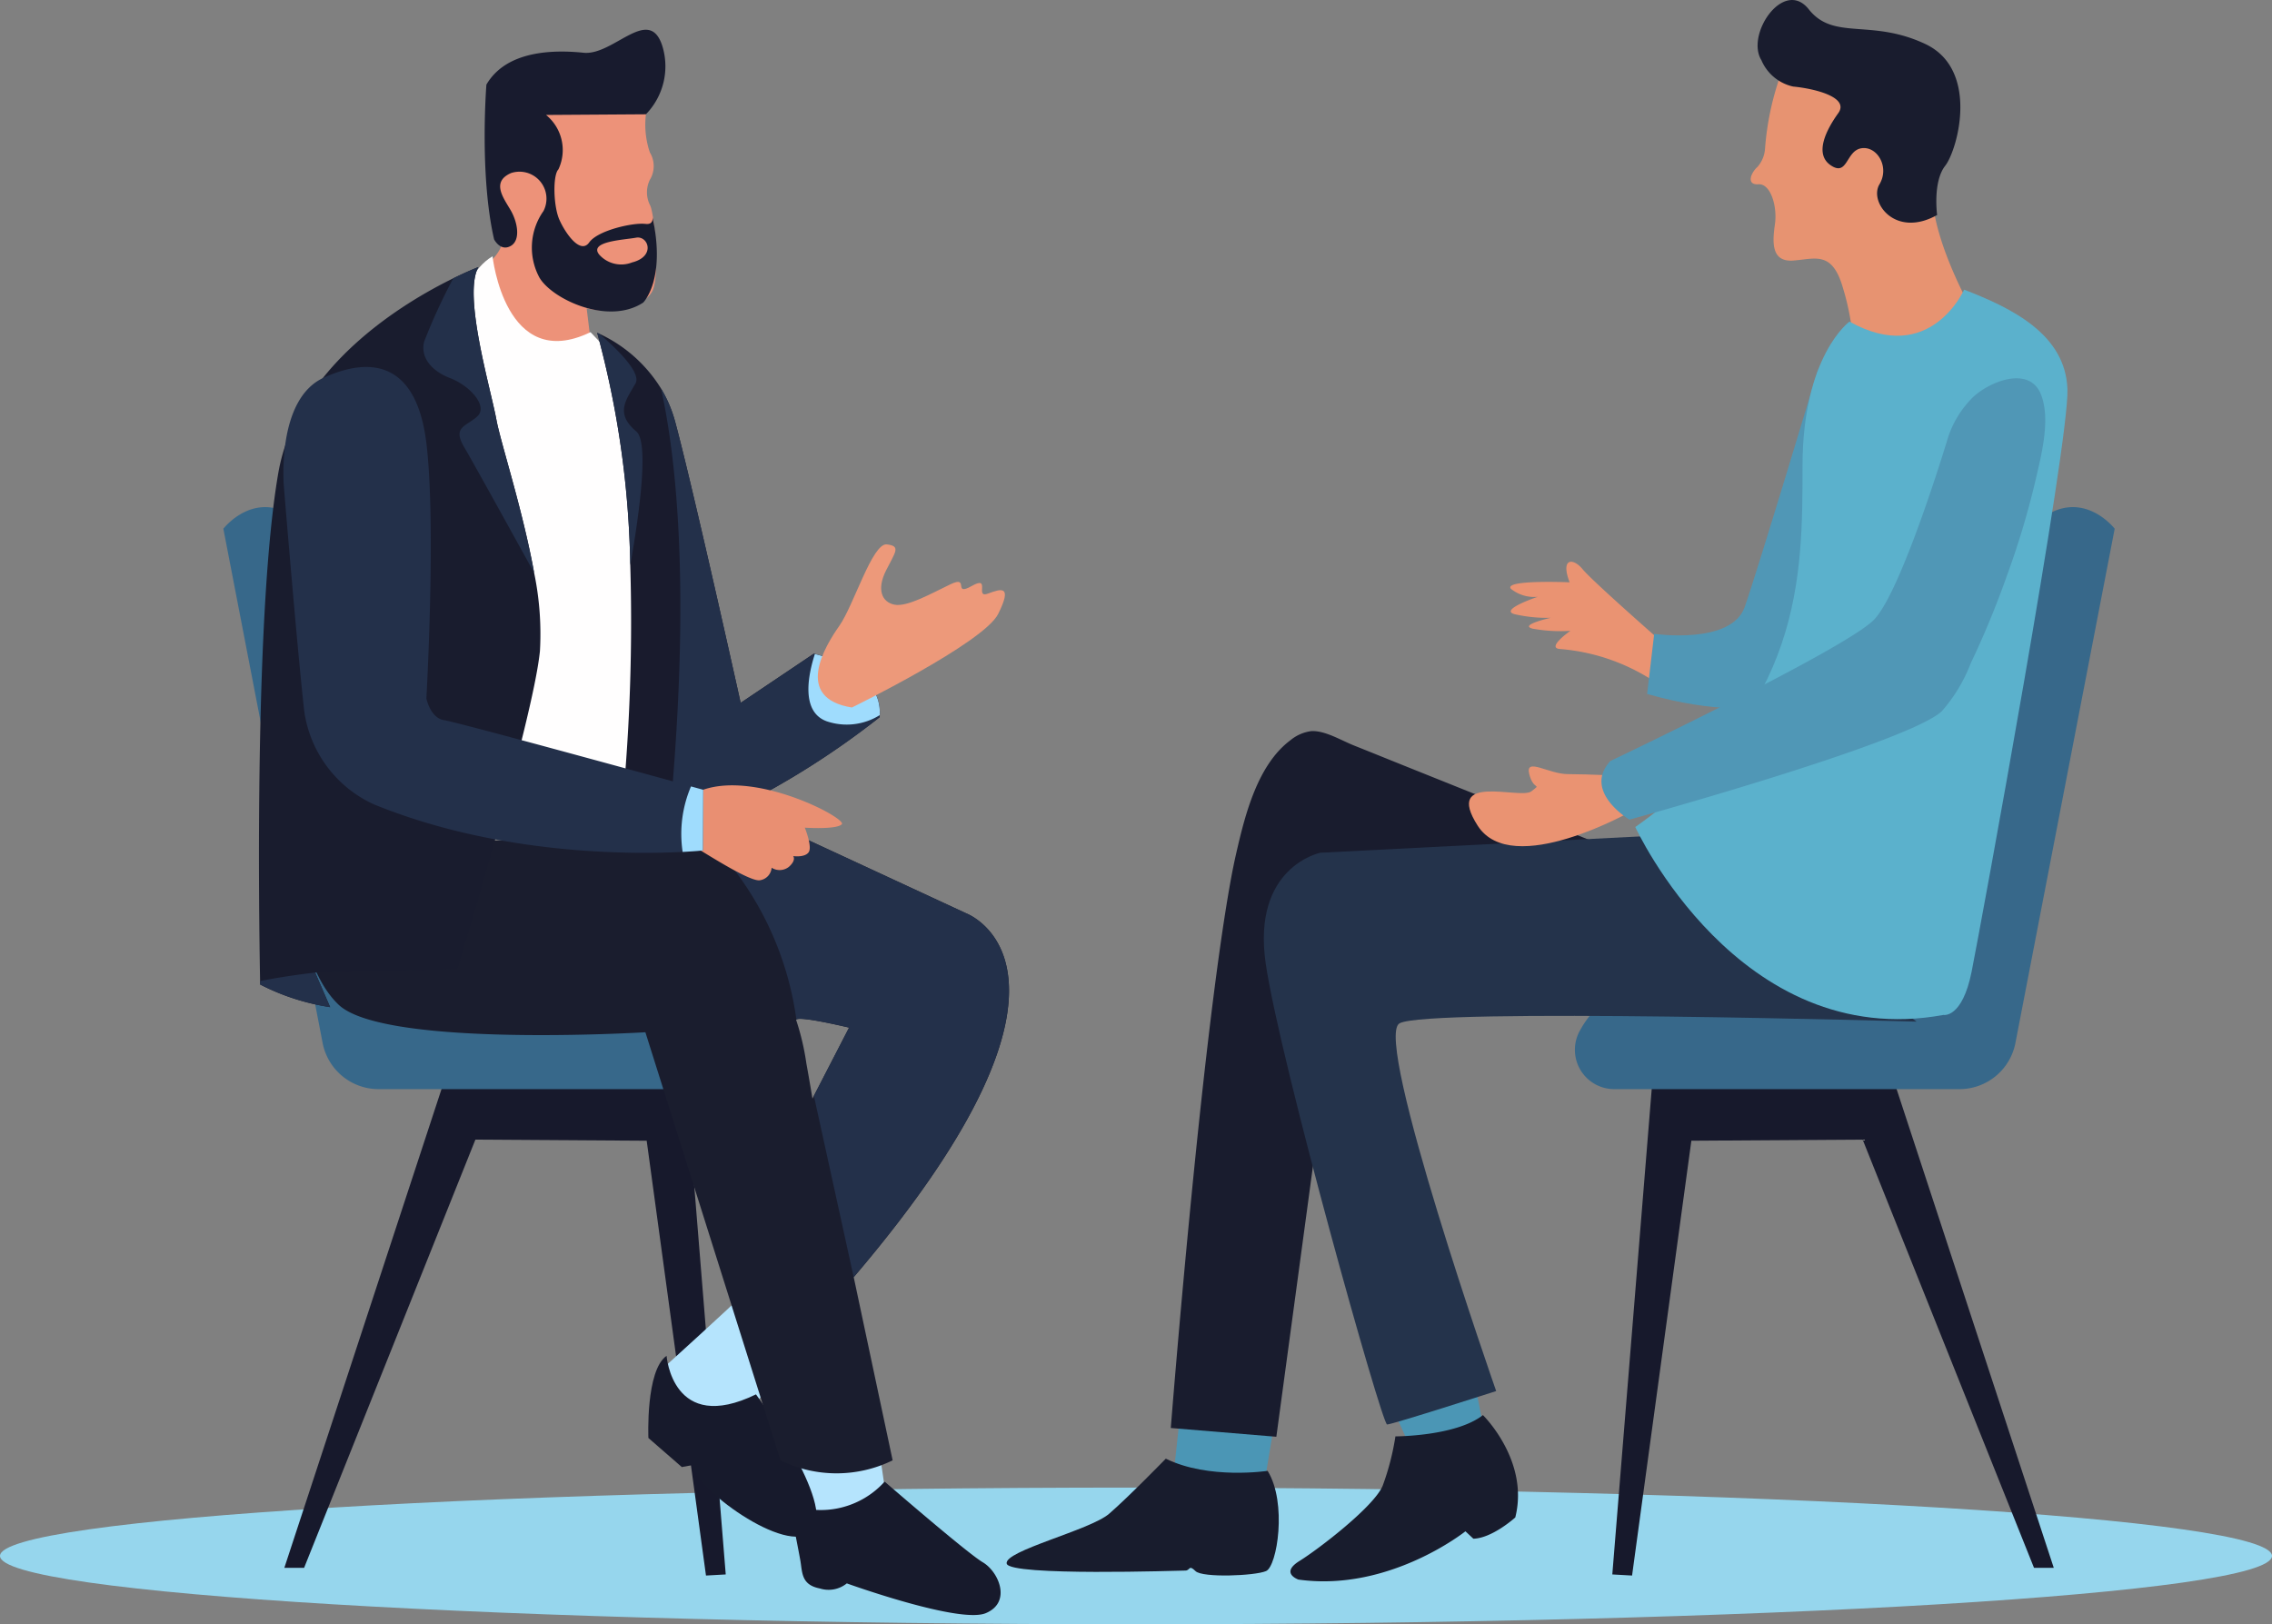 <svg id="Group_4379" data-name="Group 4379" xmlns="http://www.w3.org/2000/svg" xmlns:xlink="http://www.w3.org/1999/xlink" width="181.563" height="129.804" viewBox="0 0 181.563 129.804">
  <rect x="0" y="0" width="181.563" height="129.804" fill="#808080" stroke="none"/>
  <defs>
    <clipPath id="clip-path">
      <rect id="Rectangle_489" data-name="Rectangle 489" width="181.563" height="129.804" fill="none"/>
    </clipPath>
  </defs>
  <g id="Group_4376" data-name="Group 4376">
    <g id="Group_4375" data-name="Group 4375" clip-path="url(#clip-path)">
      <path id="Path_165" data-name="Path 165" d="M181.563,859.381c0,3.017-40.644,5.462-90.782,5.462S0,862.4,0,859.381s40.644-5.462,90.782-5.462,90.782,2.446,90.782,5.462" transform="translate(0 -735.039)" fill="#96d6ed"/>
    </g>
  </g>
  <path id="Path_166" data-name="Path 166" d="M925.5,649.319l1.579.088,4.738-34.748,13.689-.088L959.2,648.792h1.579l-13.338-40.627h-18.6Z" transform="translate(-796.655 -523.498)" fill="#17192c"/>
  <g id="Group_4378" data-name="Group 4378">
    <g id="Group_4377" data-name="Group 4377" clip-path="url(#clip-path)">
      <path id="Path_167" data-name="Path 167" d="M907.126,337.6h27.587a4.557,4.557,0,0,0,4.475-3.694l7.932-41.091s-3.673-4.753-7.994,1.512l-7.346,30.681-23.334,4.321a7.925,7.925,0,0,0-4.072,3.611,3.143,3.143,0,0,0,2.753,4.66" transform="translate(-778.128 -250.562)" fill="#37688a"/>
      <path id="Path_168" data-name="Path 168" d="M198.484,649.319l-1.579.088-4.738-34.748-13.689-.088-13.689,34.222H163.21l13.338-40.627h18.6Z" transform="translate(-140.488 -523.498)" fill="#17192c"/>
      <path id="Path_169" data-name="Path 169" d="M168.211,337.6H140.623a4.557,4.557,0,0,1-4.475-3.694l-7.932-41.091s3.673-4.753,7.994,1.512l7.346,30.681,23.335,4.321a7.925,7.925,0,0,1,4.072,3.611,3.143,3.143,0,0,1-2.753,4.66" transform="translate(-110.367 -250.562)" fill="#37688a"/>
      <path id="Path_170" data-name="Path 170" d="M268.279,67.64c.115-.172,2.292-1.375,2.12-3.151s-.974-6.474-.859-6.646,2.693-4.526,2.693-4.526l8.709-.057.859,1.719a6.857,6.857,0,0,0,.316,3.051,2.1,2.1,0,0,1,0,2.177,2.284,2.284,0,0,0,0,2.013c.37.616.78,5.463.246,6.778s-3.2,2.013-5.3,1.479l.534,4.354-5.422.287-4.765-4.149Z" transform="translate(-230.182 -45.844)" fill="#ed9279"/>
      <path id="Path_171" data-name="Path 171" d="M291.048,32.592c-.9-.124-3.778.493-4.477,1.478s-1.889-.7-2.382-1.807-.535-3.574-.082-4.026a3.619,3.619,0,0,0-.986-4.353l7.981-.053a5.5,5.5,0,0,0,1.3-5.493c-1.068-3.245-3.9.821-6.284.575s-6.162-.2-7.764,2.548c0,0-.575,7.188.615,12.364,0,0,.494.986,1.316.535s.575-1.891,0-2.876-1.562-2.259.04-2.957a2.156,2.156,0,0,1,2.588,3.039,5.053,5.053,0,0,0-.329,5.3c.986,1.725,5.5,3.86,8.3,2.012,0,0,1.835-1.8.748-6.8.021.274-.065.581-.583.511m-1.026,3.07a2.362,2.362,0,0,1-2.642-.6c-.9-1.076,1.97-1.188,2.933-1.367s1.59,1.478-.291,1.971" transform="translate(-239.484 -14.698)" fill="#181b2e"/>
      <path id="Path_172" data-name="Path 172" d="M264.32,147.09s.993,9.376,7.831,6.067l.938.993s6.187,25.413,2.651,38.585l-10.977-2.805s2.805-19.636-3.415-34.637c0,0-.276-6.28,2.972-8.2" transform="translate(-224.959 -126.613)" fill="#fffefe"/>
      <path id="Path_173" data-name="Path 173" d="M365.37,221.789a65.914,65.914,0,0,1-13.493,8.229l-1.941.672-5.523,1.911a154.672,154.672,0,0,0,1.034-22.949,75.344,75.344,0,0,0-2.644-18.583s.06.022.167.071a11.472,11.472,0,0,1,4.93,4.371,10.3,10.3,0,0,1,1.128,2.644c1.417,5.237,5.24,22.483,5.24,22.483l5.837-3.923s5.645,1.149,5.264,5.072" transform="translate(-295.08 -164.471)" fill="#191b2d"/>
      <path id="Path_174" data-name="Path 174" d="M396.9,249.087c0,.056-.007.113-.013.17a65.915,65.915,0,0,1-13.493,8.229l-1.941.672-1.137-3.221c1.409-16.9.245-26.78-.9-31.956a10.3,10.3,0,0,1,1.128,2.644c1.417,5.237,5.24,22.483,5.24,22.483l5.837-3.923.092.021c.716.166,5.375,1.385,5.184,4.881" transform="translate(-326.593 -191.938)" fill="#23304a"/>
      <path id="Path_175" data-name="Path 175" d="M345.448,209.654a75.344,75.344,0,0,0-2.644-18.583s.06.022.167.071c1.392,1.194,3.379,3.113,2.894,3.971-.729,1.29-1.678,2.375.061,3.834,1.008.845.3,6.28-.479,10.707" transform="translate(-295.08 -164.471)" fill="#23304a"/>
      <path id="Path_176" data-name="Path 176" d="M469.742,380.322a4.977,4.977,0,0,1-4.241.491c-2.106-.77-1.462-3.771-.944-5.372.716.166,5.375,1.385,5.184,4.881" transform="translate(-399.439 -323.173)" fill="#9fdcfd"/>
      <path id="Path_177" data-name="Path 177" d="M472.171,325.5s10.524-5.16,11.678-7.469.271-2.037-.815-1.63.272-1.494-1.29-.611-.136-.883-1.7-.136-3.463,1.833-4.481,1.63-1.426-1.222-.679-2.716,1.222-1.969.068-2.1-2.648,4.889-3.8,6.518-3.666,5.771,1.019,6.518" transform="translate(-404.085 -268.963)" fill="#ed997a"/>
      <path id="Path_178" data-name="Path 178" d="M449.384,821.945c.151.378,1.814,7.182,1.814,7.182l6.577-1.361-.907-6.275-7.333.151Z" transform="translate(-386.822 -707.126)" fill="#b5e4fd"/>
      <path id="Path_179" data-name="Path 179" d="M386.86,746.009c-.151.227-5.9,5.443-5.9,5.443s1.965,5.216,2.268,5.141,5.065-2.268,5.065-2.268l2.57-3.175Z" transform="translate(-327.927 -642.152)" fill="#b5e4fd"/>
      <path id="Path_180" data-name="Path 180" d="M373.582,778.292s.465,6.332,7.145,3.079c0,0,6.448,8.83,4.473,10.922s-9.7-3.66-9.469-5.286l-.929.174-2.672-2.324s-.232-5.4,1.452-6.565" transform="translate(-320.314 -669.941)" fill="#171a2c"/>
      <path id="Path_181" data-name="Path 181" d="M453.15,852.283a6.873,6.873,0,0,0,7.61-1.8s6.565,5.693,7.843,6.448,2.324,3.2.232,4.067-11.1-2.382-11.1-2.382a2.309,2.309,0,0,1-2.149.407c-1.51-.291-1.394-1.278-1.569-2.266s-.871-4.473-.871-4.473" transform="translate(-390.064 -732.081)" fill="#171a2c"/>
      <path id="Path_182" data-name="Path 182" d="M221.86,481.2l-15-6.952s-2.557.135-6.358.331c-10.9.563-32.02,1.634-32.426,1.5,0,0,0,8.966,3.659,12.44s24.515,2.2,24.515,2.2l10.795,34.211a10.2,10.2,0,0,0,8.964,0l-3.11-14.636c21.038-24.7,8.964-29.088,8.964-29.088M209.6,496.022s-.22-1.364-.487-2.821a19.891,19.891,0,0,0-.794-3.4c-.025-.039-.026-.07-.007-.092.26-.308,4.214.64,4.214.64l-2.814,5.453Z" transform="translate(-144.675 -408.227)" fill="#1a1d2e"/>
      <path id="Path_183" data-name="Path 183" d="M413.39,510.291,410.21,495.8l2.814-5.453s-3.954-.948-4.214-.64a25.391,25.391,0,0,0-7.816-15.127c3.8-.2,6.358-.331,6.358-.331l15,6.952s12.074,4.391-8.964,29.088" transform="translate(-345.169 -408.227)" fill="#23304a"/>
      <path id="Path_184" data-name="Path 184" d="M171.1,184.069c-.578,5.588-6.582,25.362-6.582,25.362l-11.375.276,1.2,2.763a18.14,18.14,0,0,1-5.594-1.808c0-.086,0-.178-.006-.276-.1-5.5-.443-29.6,1.451-40.579,1.473-8.537,10.026-13.645,13.986-15.581,1.225-.6,2.01-.9,2.01-.9-1.256,2.219.963,9.635,1.445,12.237.33,1.781,2.1,7.175,3.007,12.194a24.031,24.031,0,0,1,.461,6.307" transform="translate(-127.958 -131.985)" fill="#191c2e"/>
      <path id="Path_185" data-name="Path 185" d="M251.863,177.762c-2.017-3.657-4.963-8.984-5.587-10.04-.969-1.64.149-1.64,1.044-2.46s-.6-2.461-2.163-3.057-2.385-1.715-2.087-2.908a46.531,46.531,0,0,1,2.33-5.07c1.225-.6,2.01-.9,2.01-.9-1.256,2.219.963,9.635,1.445,12.237.33,1.781,2.1,7.175,3.007,12.194" transform="translate(-209.179 -131.985)" fill="#23304a"/>
      <path id="Path_186" data-name="Path 186" d="M154.9,561.044a18.141,18.141,0,0,1-5.594-1.808c0-.086,0-.178-.006-.276,2.155-.433,4.4-.679,4.4-.679Z" transform="translate(-128.518 -480.559)" fill="#23304a"/>
      <path id="Path_187" data-name="Path 187" d="M397.475,455.647c.1-.034,4.509,2.926,5.4,2.754a1.1,1.1,0,0,0,.929-1,1.192,1.192,0,0,0,1.377-.069c.62-.551.344-.861.344-.861s.929.138,1.239-.31-.31-1.962-.31-1.962,2.547.172,2.96-.275-6.712-4.268-11.084-2.754l-.62.654Z" transform="translate(-342.14 -388.057)" fill="#e98f72"/>
      <path id="Path_188" data-name="Path 188" d="M196.21,244.46l-.025,4.85s-.583.063-1.619.116c-3.987.2-14.68.281-24.673-3.8a9.67,9.67,0,0,1-5.567-7.451c-.6-5.4-1.626-17.935-1.626-17.935s-.633-6.959,3.163-8.7,7.434-1.265,8.225,5.219,0,20.4,0,20.4.316,1.581,1.423,1.74c.959.136,15.751,4.195,19.724,5.286l.976.269" transform="translate(-140.014 -181.346)" fill="#23304a"/>
      <path id="Path_189" data-name="Path 189" d="M392.924,451.69l-.025,4.85s-.583.063-1.619.116a9.678,9.678,0,0,1,.668-5.234l.976.269" transform="translate(-336.728 -388.576)" fill="#9fdcfd"/>
      <path id="Path_190" data-name="Path 190" d="M1007.5,32.261a22.644,22.644,0,0,0-1.392,6.3,2.46,2.46,0,0,1-.6,1.458c-.53.464-.928,1.458.066,1.392s1.524,1.789,1.326,3.181-.331,3.048,1.458,2.916,3.115-.8,3.976,2.187a20.073,20.073,0,0,1,.862,5.037s5.7-.53,9.278-3.579c0,0-2.849-5.1-2.982-8.748s-4.308-10.206-4.308-10.206L1010.548,31Z" transform="translate(-865.058 -26.686)" fill="#e79371"/>
      <path id="Path_191" data-name="Path 191" d="M1009.165,4.831a3.6,3.6,0,0,0,2.526,2.085c1.684.16,4.53.842,3.608,2.125s-1.965,3.248-.6,4.17,1.2-1.163,2.446-1.363,2.285,1.483,1.443,2.887,1.243,4.33,4.611,2.446c0,0-.361-2.646.642-3.929s2.766-7.7-1.6-9.743-7.3-.241-9.3-2.766-5.092,2.045-3.769,4.089" transform="translate(-868.397 0)" fill="#191c2e"/>
      <path id="Path_192" data-name="Path 192" d="M879.085,328.91s-5.616-4.921-6.368-5.847-1.795-.926-1.042,1.042c0,0-5.326-.232-4.689.521a2.964,2.964,0,0,0,2.142.637s-3.126,1.042-1.853,1.389a11.487,11.487,0,0,0,2.895.289s-2.6.579-1.447.869a12.531,12.531,0,0,0,3.01.174s-1.91,1.332-.868,1.447a16.019,16.019,0,0,1,7.41,2.489Z" transform="translate(-746.241 -277.57)" fill="#ea9372"/>
      <path id="Path_193" data-name="Path 193" d="M945.5,237.619l.565-4.8s6.159.9,7.233-2.147,5.876-19.042,5.876-19.042l.791,24.862s-3.56,4.238-14.465,1.13" transform="translate(-813.873 -182.165)" fill="#5097b6"/>
      <path id="Path_194" data-name="Path 194" d="M673.417,809.778c0,.184-.673,6.242-.673,6.242l7.221.551,1.04-6.3Z" transform="translate(-579.087 -697.043)" fill="#4b96b5"/>
      <path id="Path_195" data-name="Path 195" d="M797.137,790.944c.184.061,2.081,4.406,2.081,4.406l5.691-1.408-1.04-5.263Z" transform="translate(-686.162 -678.883)" fill="#4b96b5"/>
      <path id="Path_196" data-name="Path 196" d="M590.542,837.3s-3.009,3.094-4.535,4.407-8.434,2.967-8.179,3.984,13.9.551,14.282.551.254-.509.805.042,4.746.381,5.637,0,1.7-5.467.127-8.01c0,0-4.7.72-8.137-.975" transform="translate(-497.379 -720.731)" fill="#181c2d"/>
      <path id="Path_197" data-name="Path 197" d="M741.373,825.474s-1.483-.508.085-1.483,5.975-4.365,6.653-6.018a20.321,20.321,0,0,0,1.017-3.941s4.831,0,6.993-1.7c0,0,3.729,3.645,2.585,8.179,0,0-1.822,1.653-3.348,1.7l-.636-.593s-6.1,4.874-13.349,3.857" transform="translate(-637.615 -699.245)" fill="#181c2d"/>
      <path id="Path_198" data-name="Path 198" d="M710.858,430.512l-19.812-7.946c-1.446-.58-2.89-1.167-4.337-1.744-1.013-.4-2.325-1.214-3.421-1.154a3.264,3.264,0,0,0-1.665.724c-2.625,1.956-3.623,5.942-4.313,8.931-.177.767-.333,1.539-.473,2.314-2.39,13.215-4.78,43.722-4.78,43.722l8.435.7,5.342-39.5,28.117,1.265Z" transform="translate(-578.495 -361.241)" fill="#191c2e"/>
      <path id="Path_199" data-name="Path 199" d="M757.559,479.4,730,480.808s-5.483,1.125-4.358,8.857,9.279,36.833,9.7,36.833,8.716-2.671,8.716-2.671-9.841-28.117-7.732-29.382,41.332-.141,41.332-.141Z" transform="translate(-624.494 -412.661)" fill="#24334b"/>
      <path id="Path_200" data-name="Path 200" d="M938.69,209.223s8.258,18.018,24.625,15.015c0,0,1.5.3,2.252-3.454s7.808-42.193,7.658-46.548-4.354-6.457-8.258-7.958c0,0-2.7,6.156-9.159,2.553,0,0-3.754,2.7-3.754,11.562s0,19.37-13.364,28.829" transform="translate(-808.009 -143.13)" fill="#5bb1cc"/>
      <path id="Path_201" data-name="Path 201" d="M856.267,443.526s-9.616,5.495-12.363,1.2,3.434-2.061,4.293-2.747.172,0-.172-1.374,1.545,0,3.091,0,5.151.172,5.151.172Z" transform="translate(-725.817 -378.742)" fill="#ea9372"/>
      <path id="Path_202" data-name="Path 202" d="M946.957,221.89a8.074,8.074,0,0,1,1.867-3.085c1.234-1.285,4.6-2.739,5.552-.347.8,2.011.02,4.893-.44,6.906a66.356,66.356,0,0,1-2.305,7.659,72.073,72.073,0,0,1-2.872,6.944,12.646,12.646,0,0,1-2.311,3.82c-2.75,2.546-24.953,8.657-24.953,8.657s-3.768-2.241-1.528-4.685c0,0,18.842-8.963,21.083-11.305s5.9-14.533,5.907-14.564" transform="translate(-791.279 -186.943)" fill="#5097b6"/>
    </g>
  </g>
</svg>
